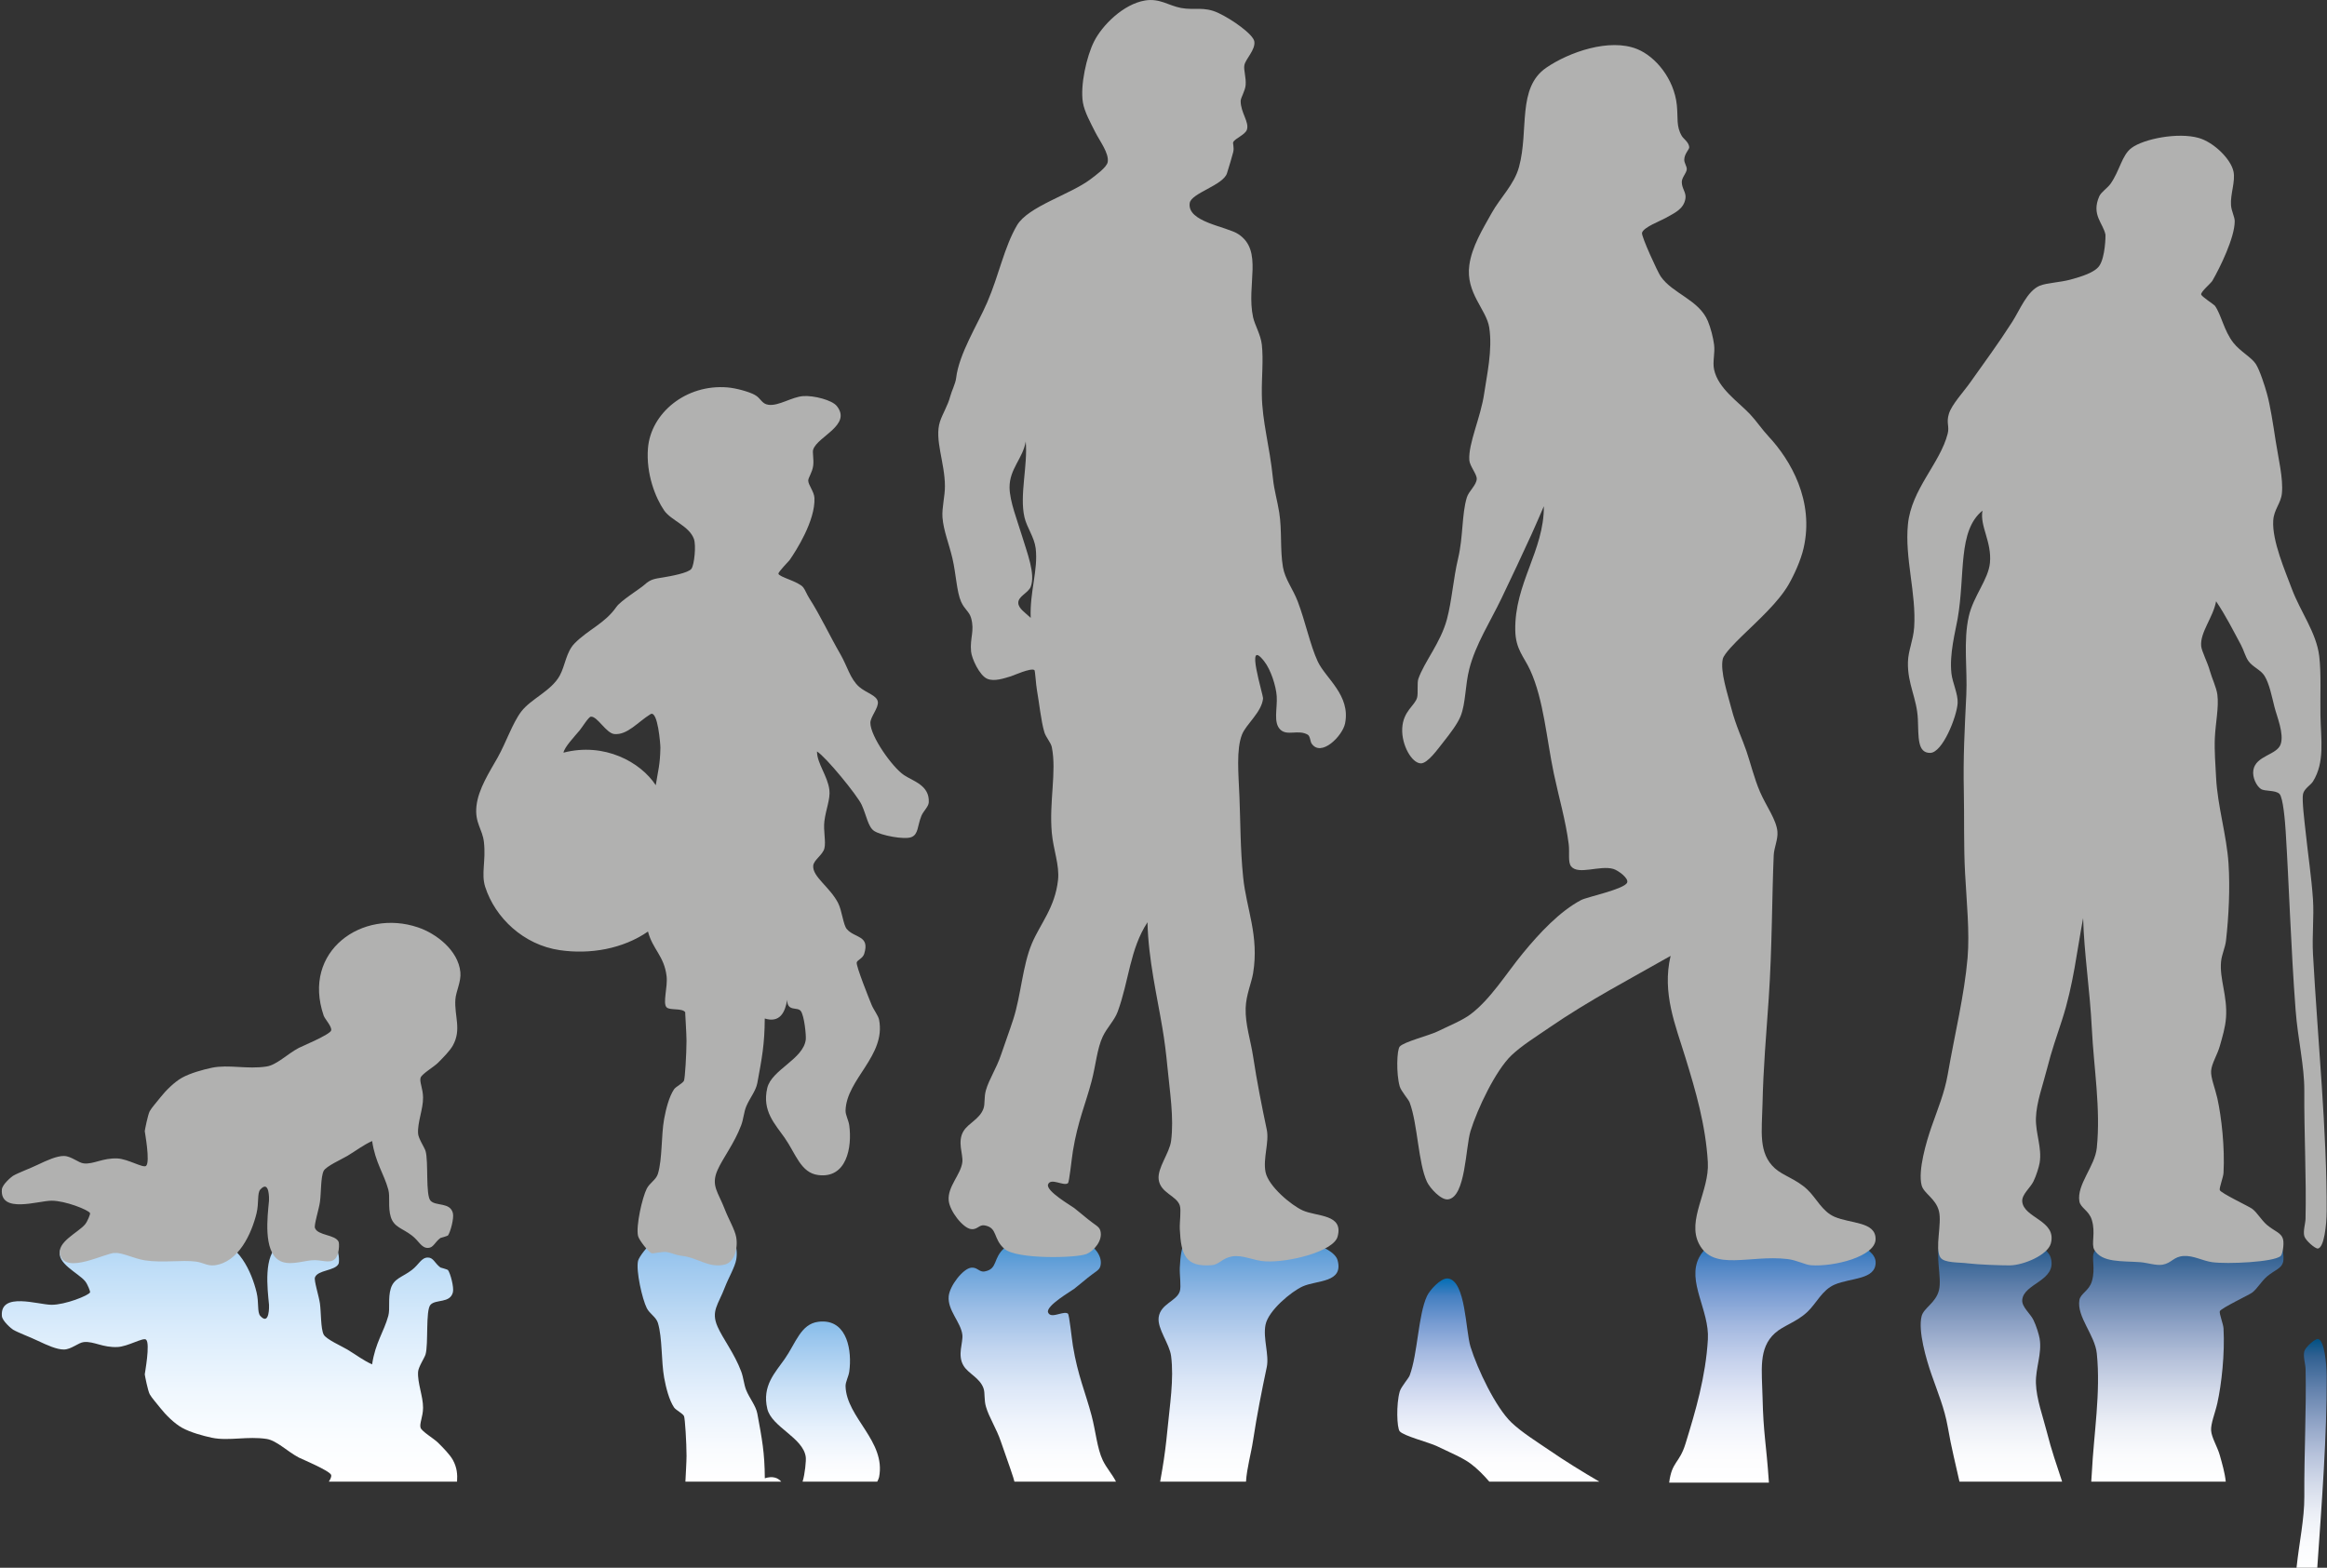 <!-- Generator: Adobe Illustrator 18.1.0, SVG Export Plug-In  -->
<svg version="1.1"
	 xmlns="http://www.w3.org/2000/svg" xmlns:xlink="http://www.w3.org/1999/xlink" xmlns:a="http://ns.adobe.com/AdobeSVGViewerExtensions/3.0/"
	 x="0px" y="0px" width="225.75px" height="152.13px" viewBox="0 0 225.75 152.13" enable-background="new 0 0 225.75 152.13"
	 xml:space="preserve">
<rect x="0" y="0" width="225.75" height="152.13" fill="#333333" stroke="none"/>
<defs>
</defs>
<g>
	<defs>
		<path id="SVGID_10_" d="M18.985,120.707c-0.61,0.081-1.334,0.058-2.107,0.032c-0.92-0.028-1.902-0.058-2.834,0.09
			c-1.033,0.161-2.121,0.741-2.894,0.722c-0.998-0.028-4.697-2.07-5.305-0.242c-0.426,1.274,1.76,2.215,2.411,3.014
			c0.244,0.297,0.518,1.008,0.481,1.083c-0.15,0.311-2.413,1.212-3.736,1.208c-1.297-0.002-5.001-1.288-4.819,1.083
			c0.035,0.492,0.929,1.238,1.083,1.33c0.543,0.315,1.576,0.683,2.411,1.083c0.881,0.416,1.829,0.851,2.53,0.844
			c0.72-0.012,1.394-0.669,1.928-0.722c0.483-0.051,0.95,0.092,1.484,0.237c0.504,0.138,1.074,0.274,1.774,0.244
			c1.017-0.046,2.48-0.95,2.772-0.722c0.439,0.334-0.127,3.317-0.12,3.372c0.005,0.09,0.297,1.594,0.481,1.93
			c0.191,0.354,0.665,0.865,1.042,1.353c0.495,0.633,1.348,1.486,2.093,1.9c0.807,0.449,2.043,0.787,2.892,0.968
			c0.844,0.177,1.723,0.124,2.639,0.074c0.856-0.048,1.744-0.097,2.664,0.041c0.982,0.15,2.006,1.212,3.138,1.81
			c0.242,0.124,3.011,1.284,3.131,1.684c0.051,0.168-0.067,0.407-0.223,0.653H44.34c0.048-0.683,0.002-1.357-0.403-2.098
			c-0.292-0.531-0.95-1.192-1.445-1.686c-0.396-0.396-1.569-1.079-1.691-1.447c-0.127-0.396,0.235-1.067,0.242-1.928
			c0.007-1.136-0.552-2.399-0.483-3.499c0.032-0.476,0.623-1.348,0.722-1.684c0.297-1.008-0.012-4.281,0.483-4.822
			c0.513-0.557,1.898-0.124,2.172-1.208c0.122-0.49-0.246-1.859-0.483-2.169c-0.032-0.041-0.727-0.244-0.725-0.239
			c-0.561-0.414-0.674-0.957-1.203-0.966c-0.656-0.014-0.876,0.679-1.569,1.205c-0.934,0.718-1.741,0.798-2.05,1.808
			c-0.285,0.945-0.046,1.951-0.239,2.652c-0.428,1.56-1.251,2.583-1.569,4.7c-0.858-0.382-1.47-0.874-2.409-1.442
			c-0.49-0.297-2.068-0.998-2.291-1.452c-0.292-0.591-0.239-2.123-0.361-3.011c-0.101-0.722-0.591-2.231-0.485-2.528
			c0.269-0.743,1.965-0.628,2.294-1.33c0.087-0.184,0.069-1.307-0.361-1.686c-0.352-0.306-0.771-0.235-1.279-0.166
			c-0.304,0.044-0.64,0.085-1.012,0.046c-0.98-0.104-2.248-0.552-3.133,0c-1.525,0.948-1.116,4.235-0.964,5.785
			c0.007,0.083,0.067,2.091-0.847,1.083c-0.317-0.357-0.117-1.293-0.361-2.291c-0.485-2.004-1.753-4.789-4.099-5.063
			c-0.067-0.009-0.131-0.011-0.193-0.011C20.032,120.332,19.636,120.617,18.985,120.707"/>
	</defs>
	<clipPath id="SVGID_11_">
		<use xlink:href="#SVGID_10_"  overflow="visible"/>
	</clipPath>
	
		<linearGradient id="SVGID_12_" gradientUnits="userSpaceOnUse" x1="-48.486" y1="180.384" x2="-46.186" y2="180.384" gradientTransform="matrix(0 -10.192 -10.192 0 1860.646 -350.391)">
		<stop  offset="0" style="stop-color:#FFFFFF"/>
		<stop  offset="0.165" style="stop-color:#FBFDFF"/>
		<stop  offset="0.382" style="stop-color:#EFF7FE"/>
		<stop  offset="0.626" style="stop-color:#DBECFB"/>
		<stop  offset="0.89" style="stop-color:#BEDDF7"/>
		<stop  offset="1" style="stop-color:#AFD5F4"/>
	</linearGradient>
	<rect x="0" y="119.481" clip-path="url(#SVGID_11_)" fill="url(#SVGID_12_)" width="44.388" height="24.297"/>
</g>
<g>
	<defs>
		<path id="SVGID_9_" d="M79.378,128.264c-1.702,0.221-2.167,2.057-3.255,3.612c-0.916,1.318-2.211,2.593-1.686,4.824
			c0.419,1.79,3.497,2.795,3.734,4.7c0.041,0.315-0.078,1.64-0.311,2.379h7.242c0.085-0.163,0.154-0.315,0.182-0.446
			c0.679-3.49-3.161-5.76-3.253-8.806c-0.012-0.444,0.292-0.936,0.361-1.44c0.274-2.006-0.193-4.852-2.576-4.852
			C79.677,128.234,79.529,128.243,79.378,128.264"/>
	</defs>
	<clipPath id="SVGID_13_">
		<use xlink:href="#SVGID_9_"  overflow="visible"/>
	</clipPath>
	
		<linearGradient id="SVGID_14_" gradientUnits="userSpaceOnUse" x1="-52.536" y1="178.103" x2="-50.236" y2="178.103" gradientTransform="matrix(0 -6.756 -6.756 0 1283.261 -211.175)">
		<stop  offset="0" style="stop-color:#FFFFFF"/>
		<stop  offset="0.125" style="stop-color:#F9FBFE"/>
		<stop  offset="0.328" style="stop-color:#E7F1FC"/>
		<stop  offset="0.583" style="stop-color:#C9E0F6"/>
		<stop  offset="0.878" style="stop-color:#9CC7EE"/>
		<stop  offset="1" style="stop-color:#85BCE9"/>
	</linearGradient>
	<rect x="73.912" y="128.234" clip-path="url(#SVGID_13_)" fill="url(#SVGID_14_)" width="12.049" height="15.544"/>
</g>
<g>
	<defs>
		<path id="SVGID_8_" d="M66.12,120.426c-0.543,0.058-1.031,0.308-1.449,0.361c-0.248,0.032-0.584-0.011-0.874-0.055
			c-0.274-0.044-0.506-0.085-0.575-0.064c-0.299,0.108-1.235,1.284-1.325,1.686c-0.214,0.971,0.414,3.722,0.847,4.58
			c0.283,0.566,0.904,0.853,1.084,1.447c0.437,1.456,0.313,3.692,0.603,5.307c0.177,0.973,0.483,2.178,0.964,2.892
			c0.17,0.251,0.863,0.589,0.966,0.844c0.097,0.246,0.239,2.54,0.242,3.855c0,0.557-0.085,1.914-0.11,2.498h9.298
			c-0.334-0.386-0.833-0.566-1.594-0.329c-0.014-2.484-0.269-3.809-0.725-6.269c-0.145-0.78-0.761-1.486-1.084-2.289
			c-0.219-0.545-0.26-1.217-0.483-1.806c-0.665-1.767-1.781-3.181-2.289-4.341c-0.672-1.523,0.062-2.126,0.72-3.86
			c0.34-0.888,0.959-1.923,1.088-2.65c0.2-1.118-0.202-2.432-1.088-2.65c-0.246-0.062-0.478-0.087-0.702-0.087
			C68.412,119.497,67.452,120.291,66.12,120.426"/>
	</defs>
	<clipPath id="SVGID_15_">
		<use xlink:href="#SVGID_8_"  overflow="visible"/>
	</clipPath>
	
		<linearGradient id="SVGID_16_" gradientUnits="userSpaceOnUse" x1="-48.212" y1="177.718" x2="-45.912" y2="177.718" gradientTransform="matrix(0 -10.555 -10.555 0 1944.585 -365.112)">
		<stop  offset="0" style="stop-color:#FFFFFF"/>
		<stop  offset="0.125" style="stop-color:#F9FBFE"/>
		<stop  offset="0.328" style="stop-color:#E7F1FC"/>
		<stop  offset="0.583" style="stop-color:#C9E0F6"/>
		<stop  offset="0.878" style="stop-color:#9CC7EE"/>
		<stop  offset="1" style="stop-color:#85BCE9"/>
	</linearGradient>
	<rect x="61.683" y="119.497" clip-path="url(#SVGID_15_)" fill="url(#SVGID_16_)" width="14.106" height="24.281"/>
</g>
<g>
	<defs>
		<path id="SVGID_7_" d="M114.456,123.014c-0.032,0.676,0.152,1.836,0,2.294c-0.315,0.966-1.882,1.208-2.05,2.533
			c-0.14,1.102,1.051,2.553,1.205,3.736c0.294,2.254-0.129,4.796-0.361,7.232c-0.124,1.293-0.276,2.505-0.485,3.738
			c-0.062,0.396-0.138,0.807-0.214,1.231h8.327c0.087-1.341,0.485-2.671,0.688-4.01c0.377-2.48,0.853-4.861,1.327-7.106
			c0.251-1.201-0.38-2.781-0.122-4.102c0.276-1.396,2.528-3.25,3.616-3.734c1.369-0.612,3.977-0.338,3.377-2.535
			c-0.396-1.452-4.727-2.528-6.993-2.406c-1.152,0.058-2.199,0.66-3.253,0.478c-0.922-0.156-1.256-0.78-1.93-0.844
			c-0.2-0.018-0.386-0.025-0.564-0.025C114.923,119.495,114.562,120.753,114.456,123.014"/>
	</defs>
	<clipPath id="SVGID_17_">
		<use xlink:href="#SVGID_7_"  overflow="visible"/>
	</clipPath>
	
		<linearGradient id="SVGID_18_" gradientUnits="userSpaceOnUse" x1="-48.212" y1="174.891" x2="-45.911" y2="174.891" gradientTransform="matrix(0 -10.556 -10.556 0 1967.407 -365.132)">
		<stop  offset="0" style="stop-color:#FFFFFF"/>
		<stop  offset="0.11" style="stop-color:#FBFCFE"/>
		<stop  offset="0.246" style="stop-color:#EFF4FC"/>
		<stop  offset="0.397" style="stop-color:#DCE7F7"/>
		<stop  offset="0.556" style="stop-color:#C0D4EF"/>
		<stop  offset="0.724" style="stop-color:#99BCE5"/>
		<stop  offset="0.896" style="stop-color:#66A1D9"/>
		<stop  offset="1" style="stop-color:#3F91D0"/>
	</linearGradient>
	<rect x="112.266" y="119.495" clip-path="url(#SVGID_17_)" fill="url(#SVGID_18_)" width="18.1" height="24.283"/>
</g>
<g>
	<defs>
		<path id="SVGID_6_" d="M97.459,121.089c-1.157,0.991-0.633,2.045-1.928,2.287c-0.276,0.053-0.453-0.062-0.644-0.177
			c-0.182-0.11-0.377-0.223-0.681-0.184c-0.796,0.104-2.077,1.762-2.169,2.772c-0.127,1.364,1.185,2.519,1.325,3.74
			c0.087,0.759-0.515,1.981,0.122,3.009c0.472,0.773,1.562,1.159,1.928,2.176c0.168,0.467,0.035,1.109,0.242,1.803
			c0.294,1.021,1.021,2.112,1.445,3.375c0.382,1.136,0.821,2.3,1.205,3.494c0.041,0.131,0.074,0.262,0.11,0.393h9.853
			c-0.359-0.715-0.925-1.323-1.284-2.075c-0.552-1.166-0.681-2.813-1.086-4.343c-0.587-2.231-1.334-3.862-1.808-6.749
			c-0.127-0.787-0.35-3.016-0.483-3.133c-0.175-0.145-0.515-0.055-0.865,0.032c-0.449,0.117-0.913,0.232-1.063-0.152
			c-0.246-0.64,2.268-2.082,2.533-2.294c0.357-0.276,0.888-0.725,1.327-1.081c0.695-0.566,1.084-0.697,1.203-1.083
			c0.299-0.985-0.651-2.017-1.323-2.291c-0.437-0.179-1.781-0.306-3.257-0.306C100.256,120.302,98.133,120.514,97.459,121.089"/>
	</defs>
	<clipPath id="SVGID_19_">
		<use xlink:href="#SVGID_6_"  overflow="visible"/>
	</clipPath>
	
		<linearGradient id="SVGID_20_" gradientUnits="userSpaceOnUse" x1="-48.477" y1="176.062" x2="-46.176" y2="176.062" gradientTransform="matrix(0 -10.205 -10.205 0 1896.728 -350.906)">
		<stop  offset="0" style="stop-color:#FFFFFF"/>
		<stop  offset="0.11" style="stop-color:#FBFCFE"/>
		<stop  offset="0.246" style="stop-color:#EFF4FC"/>
		<stop  offset="0.397" style="stop-color:#DCE7F7"/>
		<stop  offset="0.556" style="stop-color:#C0D4EF"/>
		<stop  offset="0.724" style="stop-color:#99BCE5"/>
		<stop  offset="0.896" style="stop-color:#66A1D9"/>
		<stop  offset="1" style="stop-color:#3F91D0"/>
	</linearGradient>
	<rect x="91.91" y="120.302" clip-path="url(#SVGID_19_)" fill="url(#SVGID_20_)" width="16.356" height="23.476"/>
</g>
<g>
	<defs>
		<path id="SVGID_5_" d="M138.443,125.752c-0.865,1.847-0.899,5.604-1.684,7.716c-0.12,0.311-0.828,1.086-0.968,1.567
			c-0.35,1.231-0.278,3.527,0,3.855c0.391,0.458,2.855,1.079,3.619,1.447c1.302,0.628,2.491,1.118,3.253,1.688
			c0.651,0.485,1.251,1.09,1.822,1.753h10.676c-1.638-0.957-3.267-1.96-4.9-3.078c-1.18-0.81-2.602-1.688-3.619-2.652
			c-1.544-1.468-3.303-5.178-3.98-7.352c-0.49-1.592-0.462-6.379-2.169-6.632c-0.025-0.005-0.053-0.007-0.083-0.007
			C139.719,124.056,138.707,125.195,138.443,125.752"/>
	</defs>
	<clipPath id="SVGID_21_">
		<use xlink:href="#SVGID_5_"  overflow="visible"/>
	</clipPath>
	
		<linearGradient id="SVGID_22_" gradientUnits="userSpaceOnUse" x1="-49.991" y1="173.217" x2="-47.691" y2="173.217" gradientTransform="matrix(0 -8.572 -8.572 0 1630.158 -284.76)">
		<stop  offset="0" style="stop-color:#FFFFFF"/>
		<stop  offset="0.113" style="stop-color:#FCFCFE"/>
		<stop  offset="0.236" style="stop-color:#F1F4FB"/>
		<stop  offset="0.366" style="stop-color:#DFE5F5"/>
		<stop  offset="0.5" style="stop-color:#C5D1EC"/>
		<stop  offset="0.636" style="stop-color:#A4B9E0"/>
		<stop  offset="0.775" style="stop-color:#789CD2"/>
		<stop  offset="0.913" style="stop-color:#447FC1"/>
		<stop  offset="1" style="stop-color:#026EB5"/>
	</linearGradient>
	<rect x="135.441" y="124.056" clip-path="url(#SVGID_21_)" fill="url(#SVGID_22_)" width="19.719" height="19.721"/>
</g>
<g>
	<defs>
		<path id="SVGID_4_" d="M175.693,119.957c-0.58,0.044-1.38,0.499-2.291,0.6c-1.192,0.138-2.36,0.06-3.446-0.018
			c-2.264-0.163-4.166-0.327-5.111,1.465c-1.231,2.335,1.008,5.146,0.842,7.959c-0.209,3.621-1.189,6.94-2.169,10.124
			c-0.598,1.946-1.323,1.712-1.587,3.784h9.675c-0.005-0.064-0.007-0.127-0.011-0.189c-0.251-3.653-0.525-4.564-0.603-8.056
			c-0.057-2.645-0.432-4.792,1.208-6.266c0.814-0.734,2.054-1.044,3.133-2.05c0.893-0.837,1.429-2.13,2.652-2.655
			c1.594-0.679,3.993-0.46,3.977-2.165c-0.014-1.58-3.508-2.553-5.762-2.553C176.022,119.939,175.854,119.946,175.693,119.957"/>
	</defs>
	<clipPath id="SVGID_23_">
		<use xlink:href="#SVGID_4_"  overflow="visible"/>
	</clipPath>
	
		<linearGradient id="SVGID_24_" gradientUnits="userSpaceOnUse" x1="-48.329" y1="172.141" x2="-46.029" y2="172.141" gradientTransform="matrix(0 -10.404 -10.404 0 1962.872 -358.938)">
		<stop  offset="0" style="stop-color:#FFFFFF"/>
		<stop  offset="0.113" style="stop-color:#FCFCFE"/>
		<stop  offset="0.236" style="stop-color:#F1F4FB"/>
		<stop  offset="0.366" style="stop-color:#DFE5F5"/>
		<stop  offset="0.5" style="stop-color:#C5D1EC"/>
		<stop  offset="0.636" style="stop-color:#A4B9E0"/>
		<stop  offset="0.775" style="stop-color:#789CD2"/>
		<stop  offset="0.913" style="stop-color:#447FC1"/>
		<stop  offset="1" style="stop-color:#026EB5"/>
	</linearGradient>
	<rect x="161.93" y="119.939" clip-path="url(#SVGID_23_)" fill="url(#SVGID_24_)" width="20.048" height="23.933"/>
</g>
<g>
	<defs>
		<path id="SVGID_3_" d="M191.004,120.127c-0.989,0.131-2.413,0.018-2.772,0.603c-0.541,0.856,0.175,3.244-0.124,4.46
			c-0.304,1.249-1.479,1.714-1.686,2.53c-0.361,1.429,0.449,4.191,0.964,5.668c0.623,1.79,1.258,3.285,1.569,5.059
			c0.357,2.073,0.778,3.667,1.141,5.33h9.956l-0.007-0.028c-0.495-1.509-1.044-3.083-1.447-4.7c-0.41-1.617-1.04-3.287-1.086-4.819
			c-0.044-1.484,0.603-2.876,0.361-4.341c-0.064-0.375-0.324-1.245-0.603-1.806c-0.299-0.617-1.134-1.258-1.086-1.928
			c0.122-1.64,3.391-1.847,2.772-4.097c-0.304-1.116-2.645-2.109-3.989-2.121c-0.021,0-0.041,0-0.064,0
			C194.068,119.939,191.89,120.015,191.004,120.127"/>
	</defs>
	<clipPath id="SVGID_25_">
		<use xlink:href="#SVGID_3_"  overflow="visible"/>
	</clipPath>
	
		<linearGradient id="SVGID_26_" gradientUnits="userSpaceOnUse" x1="-48.355" y1="170.983" x2="-46.055" y2="170.983" gradientTransform="matrix(0 -10.363 -10.363 0 1964.916 -357.316)">
		<stop  offset="0" style="stop-color:#FFFFFF"/>
		<stop  offset="0.109" style="stop-color:#FAFBFD"/>
		<stop  offset="0.233" style="stop-color:#ECEFF6"/>
		<stop  offset="0.364" style="stop-color:#D4DBEA"/>
		<stop  offset="0.5" style="stop-color:#B5C1DA"/>
		<stop  offset="0.64" style="stop-color:#8EA2C5"/>
		<stop  offset="0.784" style="stop-color:#6281AC"/>
		<stop  offset="0.927" style="stop-color:#306091"/>
		<stop  offset="1" style="stop-color:#005184"/>
	</linearGradient>
	<rect x="186.061" y="119.939" clip-path="url(#SVGID_25_)" fill="url(#SVGID_26_)" width="13.991" height="23.839"/>
</g>
<g>
	<defs>
		<path id="SVGID_2_" d="M207.639,120.249c-1.76,0.131-3.731-0.069-4.46,1.203c-0.329,0.571,0.145,1.619-0.242,2.894
			c-0.278,0.922-1.097,1.164-1.208,1.81c-0.269,1.622,1.509,3.393,1.689,5.18c0.391,3.807-0.292,7.762-0.481,11.571
			c-0.016,0.331-0.037,0.607-0.058,0.87h13.05c-0.094-0.886-0.35-1.744-0.577-2.558c-0.232-0.835-0.798-1.702-0.844-2.411
			c-0.044-0.663,0.393-1.702,0.605-2.65c0.412-1.863,0.732-4.803,0.6-7.235c-0.021-0.453-0.442-1.481-0.361-1.686
			c0.124-0.299,2.806-1.562,3.138-1.804c0.492-0.37,0.872-1.079,1.442-1.569c0.764-0.646,1.419-0.748,1.569-1.447
			c0.092-0.439-0.053-1.394-0.244-1.569c-0.646-0.596-5.176-0.798-6.63-0.6c-0.945,0.124-1.787,0.651-2.774,0.6
			c-0.987-0.048-1.162-0.681-2.045-0.844c-0.092-0.018-0.193-0.025-0.297-0.025C208.929,119.98,208.2,120.208,207.639,120.249"/>
	</defs>
	<clipPath id="SVGID_27_">
		<use xlink:href="#SVGID_2_"  overflow="visible"/>
	</clipPath>
	
		<linearGradient id="SVGID_28_" gradientUnits="userSpaceOnUse" x1="-48.369" y1="169.964" x2="-46.069" y2="169.964" gradientTransform="matrix(0 -10.344 -10.344 0 1969.671 -356.565)">
		<stop  offset="0" style="stop-color:#FFFFFF"/>
		<stop  offset="0.109" style="stop-color:#FAFBFD"/>
		<stop  offset="0.233" style="stop-color:#ECEFF6"/>
		<stop  offset="0.364" style="stop-color:#D4DBEA"/>
		<stop  offset="0.5" style="stop-color:#B5C1DA"/>
		<stop  offset="0.64" style="stop-color:#8EA2C5"/>
		<stop  offset="0.784" style="stop-color:#6281AC"/>
		<stop  offset="0.927" style="stop-color:#306091"/>
		<stop  offset="1" style="stop-color:#005184"/>
	</linearGradient>
	<rect x="201.46" y="119.98" clip-path="url(#SVGID_27_)" fill="url(#SVGID_28_)" width="20.133" height="23.798"/>
</g>
<g>
	<defs>
		<path id="SVGID_1_" d="M223.55,131.13c-0.133,0.495,0.108,1.228,0.122,1.688c0.087,3.936-0.147,8.201-0.122,12.415
			c0.011,2.16-0.492,4.414-0.757,6.897h2.013c0.446-6.402,0.943-12.88,0.913-18.587c-0.007-1.311-0.239-3.508-0.844-3.616
			c-0.007-0.002-0.014-0.002-0.023-0.002C224.576,129.924,223.659,130.713,223.55,131.13"/>
	</defs>
	<clipPath id="SVGID_29_">
		<use xlink:href="#SVGID_1_"  overflow="visible"/>
	</clipPath>
	
		<linearGradient id="SVGID_30_" gradientUnits="userSpaceOnUse" x1="-49.797" y1="168.827" x2="-47.496" y2="168.827" gradientTransform="matrix(0 -9.653 -9.653 0 1853.93 -328.547)">
		<stop  offset="0" style="stop-color:#FFFFFF"/>
		<stop  offset="0.109" style="stop-color:#FAFBFD"/>
		<stop  offset="0.233" style="stop-color:#ECEFF6"/>
		<stop  offset="0.364" style="stop-color:#D4DBEA"/>
		<stop  offset="0.5" style="stop-color:#B5C1DA"/>
		<stop  offset="0.64" style="stop-color:#8EA2C5"/>
		<stop  offset="0.784" style="stop-color:#6281AC"/>
		<stop  offset="0.927" style="stop-color:#306091"/>
		<stop  offset="1" style="stop-color:#005184"/>
	</linearGradient>
	<rect x="222.794" y="129.924" clip-path="url(#SVGID_29_)" fill="url(#SVGID_30_)" width="2.956" height="22.206"/>
</g>
<g>
	<path fill-rule="evenodd" clip-rule="evenodd" fill="#B1B1B0" d="M214.991,58.349c-0.297,1.594-1.564,2.997-1.447,4.341
		c0.046,0.515,0.607,1.55,0.844,2.413c0.196,0.704,0.63,1.603,0.725,2.291c0.163,1.212-0.179,2.767-0.244,4.219
		c-0.053,1.261,0.06,2.604,0.122,3.853c0.143,2.777,1.024,5.572,1.205,8.323c0.159,2.404,0.021,5.134-0.242,7.472
		c-0.078,0.695-0.414,1.353-0.481,2.047c-0.163,1.686,0.628,3.322,0.481,5.429c-0.067,0.966-0.357,1.896-0.603,2.772
		c-0.232,0.835-0.798,1.702-0.844,2.413c-0.044,0.66,0.393,1.702,0.605,2.65c0.412,1.859,0.732,4.803,0.6,7.232
		c-0.021,0.455-0.444,1.484-0.361,1.686c0.124,0.301,2.806,1.564,3.138,1.806c0.492,0.368,0.87,1.079,1.442,1.573
		c0.761,0.642,1.419,0.741,1.567,1.442c0.094,0.439-0.051,1.392-0.239,1.567c-0.649,0.598-5.176,0.801-6.63,0.603
		c-0.948-0.127-1.792-0.651-2.774-0.603c-0.989,0.055-1.164,0.683-2.047,0.844c-0.614,0.113-1.507-0.193-2.169-0.242
		c-1.76-0.131-3.729,0.067-4.463-1.205c-0.324-0.57,0.147-1.617-0.239-2.892c-0.278-0.922-1.097-1.164-1.208-1.806
		c-0.271-1.629,1.509-3.398,1.689-5.185c0.391-3.812-0.292-7.764-0.481-11.576c-0.184-3.729-0.755-7.327-0.844-10.724
		c-0.614,3.227-0.934,6.453-2.047,9.885c-0.495,1.509-1.044,3.083-1.447,4.7c-0.409,1.617-1.04,3.29-1.086,4.822
		c-0.044,1.481,0.603,2.875,0.361,4.341c-0.064,0.377-0.324,1.245-0.603,1.806c-0.299,0.614-1.134,1.258-1.086,1.932
		c0.122,1.633,3.393,1.84,2.772,4.092c-0.304,1.113-2.645,2.107-3.989,2.121c-0.784,0.005-3.053-0.074-3.966-0.189
		c-0.985-0.131-2.411-0.018-2.772-0.603c-0.536-0.858,0.177-3.244-0.122-4.463c-0.304-1.247-1.479-1.712-1.686-2.528
		c-0.361-1.429,0.449-4.191,0.964-5.67c0.623-1.787,1.258-3.285,1.569-5.059c0.683-3.941,1.619-7.72,1.928-11.332
		c0.209-2.48-0.09-5.397-0.242-8.199c-0.145-2.666-0.067-5.429-0.122-7.952c-0.069-3.393,0.071-5.815,0.242-9.404
		c0.115-2.383-0.308-5.213,0.242-7.598c0.458-1.974,1.896-3.559,2.05-5.18c0.193-2.04-1.001-3.577-0.725-5.063
		c-2.418,1.967-1.656,6.177-2.409,10.485c-0.223,1.272-0.812,3.425-0.603,5.307c0.101,0.913,0.658,2.013,0.603,2.894
		c-0.087,1.33-1.463,4.794-2.655,4.822c-1.261,0.025-1.132-1.53-1.203-3.257c-0.085-2.05-1.014-3.402-0.964-5.546
		c0.028-1.146,0.513-2.089,0.603-3.372c0.223-3.276-0.929-6.736-0.603-10.007c0.338-3.423,3.126-5.914,3.858-8.799
		c0.182-0.72-0.159-1.04,0.117-1.93c0.281-0.906,1.426-2.126,2.052-3.014c1.5-2.13,2.645-3.642,4.097-5.91
		c0.722-1.123,1.435-2.977,2.652-3.494c0.669-0.281,1.999-0.324,3.014-0.603c1.033-0.285,2.321-0.676,2.772-1.325
		c0.593-0.853,0.614-2.949,0.603-3.014c-0.214-1.134-1.401-1.928-0.603-3.738c0.182-0.414,0.807-0.81,1.086-1.205
		c0.909-1.286,1.102-2.797,2.05-3.492c1.189-0.881,4.502-1.537,6.51-0.966c1.433,0.405,3.11,2.017,3.375,3.255
		c0.202,0.962-0.313,2.183-0.242,3.255c0.039,0.589,0.359,1.141,0.361,1.564c0.005,1.599-1.447,4.543-2.169,5.788
		c-0.15,0.251-1.125,1.056-1.086,1.325c0.03,0.198,1.261,0.994,1.325,1.086c0.628,0.865,0.883,2.45,1.81,3.616
		c0.66,0.833,1.76,1.41,2.169,2.05c0.38,0.593,0.87,2.109,1.083,2.894c0.311,1.116,0.584,2.88,0.844,4.58
		c0.258,1.677,0.743,3.632,0.603,5.061c-0.097,1.003-0.775,1.56-0.842,2.652c-0.127,1.971,1.185,4.955,1.806,6.632
		c0.821,2.201,2.374,4.23,2.655,6.51c0.207,1.684,0.085,4.021,0.12,5.786c0.046,2.36,0.437,4.516-0.725,6.391
		c-0.214,0.345-0.842,0.69-0.964,1.203c-0.131,0.557,0.163,2.871,0.242,3.616c0.248,2.356,0.577,4.472,0.722,6.632
		c0.11,1.659-0.097,3.522,0,5.302c0.462,8.348,1.366,17.338,1.327,24.952c-0.007,1.314-0.237,3.51-0.844,3.619
		c-0.248,0.044-1.212-0.778-1.325-1.205c-0.133-0.495,0.11-1.222,0.12-1.688c0.09-3.936-0.145-8.201-0.12-12.415
		c0.014-2.429-0.628-4.983-0.844-7.835c-0.46-6.068-0.635-12.135-0.964-17.361c-0.058-0.888-0.239-3.253-0.603-3.616
		c-0.389-0.386-1.433-0.221-1.808-0.481c-0.409-0.283-0.837-1.095-0.725-1.81c0.223-1.438,2.291-1.461,2.652-2.53
		c0.347-1.024-0.375-2.703-0.603-3.616c-0.251-0.998-0.492-2.245-0.964-3.014c-0.359-0.58-1.164-0.867-1.567-1.447
		c-0.283-0.396-0.455-1.07-0.722-1.564C216.636,61.158,215.927,59.734,214.991,58.349"/>
	<path fill-rule="evenodd" clip-rule="evenodd" fill="#B1B1B0" d="M79.259,72.919c0,1.164,1.037,2.372,1.203,3.738
		c0.106,0.867-0.34,1.875-0.483,3.011c-0.12,0.952,0.163,1.985,0,2.65c-0.154,0.642-1.04,1.132-1.086,1.691
		c-0.085,1.072,1.613,2.057,2.413,3.616c0.382,0.745,0.497,2.121,0.844,2.528c0.759,0.899,2.266,0.589,1.686,2.413
		c-0.145,0.453-0.686,0.593-0.725,0.84c-0.053,0.382,1.201,3.506,1.447,4.104c0.207,0.497,0.646,1.042,0.725,1.447
		c0.679,3.49-3.163,5.758-3.253,8.801c-0.014,0.444,0.292,0.939,0.359,1.447c0.29,2.116-0.248,5.18-3.014,4.819
		c-1.7-0.219-2.167-2.061-3.255-3.616c-0.916-1.316-2.211-2.593-1.686-4.826c0.419-1.783,3.497-2.788,3.736-4.7
		c0.048-0.382-0.136-2.303-0.481-2.772c-0.329-0.444-1.316,0.099-1.325-1.086c-0.189,1.18-0.692,2.273-2.172,1.81
		c-0.014,2.484-0.267,3.814-0.722,6.266c-0.147,0.787-0.761,1.488-1.086,2.293c-0.219,0.543-0.258,1.217-0.483,1.81
		c-0.665,1.764-1.778,3.177-2.289,4.334c-0.672,1.525,0.062,2.13,0.722,3.86c0.34,0.89,0.957,1.923,1.086,2.65
		c0.2,1.125-0.202,2.432-1.086,2.657c-1.587,0.396-2.639-0.683-4.217-0.844c-0.543-0.06-1.031-0.311-1.449-0.366
		c-0.476-0.058-1.304,0.173-1.447,0.122c-0.301-0.104-1.235-1.284-1.325-1.688c-0.216-0.971,0.412-3.715,0.844-4.578
		c0.283-0.568,0.904-0.851,1.086-1.447c0.437-1.452,0.311-3.694,0.6-5.307c0.177-0.975,0.483-2.178,0.964-2.894
		c0.17-0.251,0.863-0.589,0.966-0.84c0.099-0.251,0.239-2.54,0.244-3.86c0-0.718-0.145-2.804-0.122-2.772
		c-0.283-0.435-1.493-0.161-1.81-0.481c-0.398-0.4,0.122-1.967,0-3.014c-0.23-1.974-1.348-2.593-1.806-4.341
		c-2.431,1.688-5.622,2.238-8.56,1.806c-3.501-0.508-6.269-3.131-7.235-6.147c-0.403-1.268,0.085-2.503-0.12-4.336
		c-0.145-1.288-0.902-1.854-0.725-3.499c0.179-1.659,1.286-3.338,2.052-4.7c0.819-1.461,1.447-3.352,2.289-4.463
		c0.945-1.245,2.91-1.994,3.738-3.494c0.536-0.98,0.619-2.296,1.447-3.135c1.327-1.348,2.924-1.914,4.051-3.533
		c0.437-0.623,2.289-1.751,2.735-2.16c0.582-0.529,0.959-0.566,1.771-0.697c0.787-0.129,2.478-0.435,2.774-0.844
		c0.276-0.386,0.467-2.264,0.239-2.894c-0.46-1.27-2.218-1.787-2.894-2.772c-0.828-1.208-1.764-3.536-1.564-6.025
		c0.271-3.405,3.678-6.241,7.713-5.907c0.819,0.067,2.091,0.414,2.65,0.725c0.607,0.331,0.658,0.874,1.33,0.962
		c1.003,0.133,2.264-0.768,3.372-0.844c1.01-0.069,2.786,0.377,3.255,0.964c1.475,1.854-1.85,2.926-2.291,4.221
		c-0.094,0.281,0.081,0.945,0,1.567c-0.085,0.656-0.481,1.162-0.481,1.445c0,0.423,0.575,1.074,0.603,1.691
		c0.094,2.197-1.778,5.116-2.411,6.025c-0.074,0.104-1.12,1.164-1.084,1.325c0.076,0.329,1.935,0.741,2.409,1.325
		c0.179,0.225,0.35,0.697,0.605,1.088c1.014,1.573,1.976,3.635,3.014,5.427c0.653,1.132,0.936,2.379,1.808,3.138
		c0.692,0.6,1.707,0.817,1.808,1.442c0.092,0.591-0.727,1.468-0.725,2.052c0.007,1.316,2.132,4.304,3.255,5.063
		c0.886,0.598,2.501,0.985,2.411,2.652c-0.023,0.426-0.527,0.84-0.722,1.325c-0.393,0.98-0.276,1.774-0.964,2.047
		c-0.674,0.271-2.951-0.161-3.616-0.6c-0.593-0.391-0.738-1.511-1.208-2.535C83.182,77.193,80.138,73.464,79.259,72.919
		 M64.068,72.556c0.005-0.239-0.242-3.697-0.964-3.253c-1.228,0.759-2.231,2.036-3.497,1.928c-0.805-0.067-1.659-1.753-2.289-1.686
		c-0.221,0.023-0.84,1.031-1.084,1.327c-0.577,0.686-1.463,1.617-1.571,2.165c3.973-1.028,7.481,0.911,8.955,3.158
		C63.842,74.743,64.035,74.267,64.068,72.556"/>
	<path fill-rule="evenodd" clip-rule="evenodd" fill="#B1B1B0" d="M36.101,110.724c-0.858,0.386-1.472,0.881-2.411,1.447
		c-0.49,0.297-2.066,0.998-2.291,1.452c-0.292,0.594-0.237,2.126-0.359,3.009c-0.101,0.725-0.593,2.234-0.485,2.53
		c0.269,0.741,1.962,0.628,2.291,1.33c0.09,0.184,0.071,1.304-0.359,1.686c-0.561,0.492-1.295,0.016-2.291,0.12
		c-0.98,0.104-2.248,0.552-3.135,0c-1.525-0.948-1.113-4.237-0.964-5.786c0.009-0.083,0.069-2.091-0.844-1.083
		c-0.317,0.35-0.12,1.293-0.361,2.291c-0.488,2.004-1.755,4.789-4.099,5.063c-0.676,0.076-1.083-0.269-1.806-0.363
		c-1.337-0.179-3.227,0.147-4.944-0.122c-1.033-0.161-2.119-0.741-2.894-0.722c-0.996,0.028-4.695,2.07-5.302,0.242
		c-0.426-1.274,1.758-2.215,2.411-3.014c0.242-0.297,0.518-1.008,0.478-1.083c-0.147-0.315-2.411-1.212-3.736-1.208
		c-1.295,0.005-4.999,1.288-4.819-1.083c0.035-0.495,0.929-1.235,1.083-1.33c0.545-0.315,1.578-0.683,2.411-1.083
		c0.883-0.419,1.831-0.853,2.533-0.844c0.718,0.014,1.392,0.669,1.928,0.722c0.941,0.099,1.82-0.543,3.257-0.481
		c1.014,0.046,2.48,0.948,2.772,0.725c0.437-0.343-0.127-3.324-0.122-3.375c0.005-0.09,0.299-1.594,0.481-1.932
		c0.193-0.354,0.665-0.863,1.044-1.353c0.495-0.633,1.348-1.486,2.091-1.9c0.81-0.449,2.043-0.787,2.892-0.966
		c1.64-0.34,3.402,0.17,5.305-0.122c0.982-0.143,2.004-1.208,3.135-1.806c0.244-0.129,3.011-1.284,3.133-1.684
		c0.11-0.368-0.603-1.097-0.725-1.452c-2.144-6.264,3.752-10.398,9.16-8.555c1.753,0.593,3.892,2.215,4.102,4.336
		c0.092,0.929-0.426,1.856-0.483,2.65c-0.113,1.62,0.619,2.908-0.242,4.467c-0.292,0.525-0.95,1.185-1.445,1.684
		c-0.396,0.396-1.569,1.079-1.688,1.447c-0.127,0.396,0.235,1.07,0.239,1.928c0.009,1.136-0.552,2.399-0.483,3.499
		c0.032,0.478,0.626,1.348,0.725,1.686c0.297,1.005-0.014,4.281,0.483,4.822c0.513,0.557,1.898,0.12,2.169,1.208
		c0.124,0.49-0.244,1.861-0.481,2.169c-0.032,0.041-0.727,0.244-0.725,0.239c-0.561,0.414-0.674,0.952-1.205,0.966
		c-0.656,0.014-0.874-0.679-1.567-1.205c-0.934-0.718-1.741-0.798-2.05-1.81c-0.288-0.948-0.046-1.948-0.239-2.65
		C37.24,113.868,36.419,112.844,36.101,110.724"/>
	<path fill-rule="evenodd" clip-rule="evenodd" fill="#B1B1B0" d="M111.322,89.495c-1.714,2.611-1.794,5.696-2.892,8.679
		c-0.322,0.867-1.033,1.532-1.447,2.409c-0.552,1.164-0.681,2.813-1.086,4.341c-0.589,2.236-1.334,3.865-1.808,6.752
		c-0.129,0.787-0.35,3.02-0.483,3.133c-0.396,0.336-1.661-0.561-1.928,0.12c-0.246,0.64,2.268,2.086,2.533,2.294
		c0.357,0.278,0.886,0.727,1.327,1.081c0.692,0.566,1.083,0.702,1.203,1.088c0.299,0.98-0.651,2.017-1.325,2.291
		c-0.996,0.405-6.761,0.538-7.957-0.485c-1.159-0.994-0.633-2.045-1.928-2.287c-0.541-0.104-0.706,0.439-1.325,0.359
		c-0.796-0.104-2.077-1.76-2.169-2.772c-0.127-1.362,1.185-2.517,1.325-3.738c0.085-0.759-0.518-1.981,0.12-3.011
		c0.474-0.771,1.564-1.157,1.928-2.174c0.17-0.467,0.037-1.109,0.244-1.806c0.294-1.019,1.019-2.112,1.445-3.375
		c0.382-1.136,0.819-2.3,1.205-3.494c0.755-2.356,0.895-5.199,1.808-7.357c0.817-1.925,2.234-3.462,2.53-6.144
		c0.159-1.447-0.451-2.917-0.603-4.585c-0.271-3.004,0.483-5.935,0-8.316c-0.09-0.449-0.568-0.939-0.722-1.447
		c-0.322-1.06-0.511-2.938-0.722-4.097c-0.092-0.49-0.17-1.877-0.242-1.932c-0.343-0.242-2.04,0.531-2.291,0.607
		c-0.651,0.189-1.599,0.534-2.289,0.237c-0.748-0.317-1.509-1.971-1.567-2.65c-0.122-1.334,0.363-1.99,0-3.257
		c-0.179-0.621-0.64-0.83-0.966-1.569c-0.435-0.982-0.483-2.664-0.844-4.219c-0.334-1.419-0.872-2.708-0.964-3.975
		c-0.064-0.929,0.244-2.054,0.239-3.016c-0.005-2.307-1.042-4.539-0.481-6.269c0.244-0.75,0.768-1.571,0.991-2.436
		c0.14-0.536,0.515-1.249,0.575-1.781c0.281-2.372,2.075-5.178,3.016-7.352c1.162-2.696,1.638-5.335,2.889-7.476
		c1.079-1.836,5.164-2.988,7.113-4.46c0.511-0.384,1.608-1.176,1.691-1.686c0.133-0.865-0.768-2.02-1.208-2.894
		c-0.451-0.902-1.056-1.981-1.203-2.894c-0.271-1.663,0.366-4.481,1.084-5.905c0.791-1.573,2.836-3.628,4.944-3.98
		c1.426-0.235,2.27,0.492,3.494,0.725c1.291,0.244,2.206-0.175,3.616,0.483c1.334,0.621,3.398,2.08,3.497,2.772
		c0.115,0.814-0.84,1.677-0.966,2.289c-0.092,0.462,0.182,1.187,0.122,1.93c-0.048,0.598-0.483,1.217-0.483,1.567
		c0.007,1.141,0.851,2.024,0.605,2.774c-0.166,0.492-1.136,0.828-1.327,1.205c-0.064,0.127,0.11,0.495,0,0.962
		c-0.087,0.375-0.398,1.387-0.603,2.052c-0.361,1.173-3.467,1.93-3.616,2.892c-0.285,1.85,3.552,2.266,4.702,3.014
		c2.471,1.603,0.761,4.932,1.445,8.077c0.161,0.736,0.738,1.688,0.847,2.652c0.166,1.507-0.023,3.135,0,4.822
		c0.03,2.664,0.755,4.964,1.083,8.196c0.11,1.095,0.43,2.16,0.603,3.257c0.281,1.774,0.074,3.616,0.361,5.302
		c0.202,1.194,0.971,2.119,1.447,3.372c0.736,1.946,1.196,4.21,1.928,5.792c0.759,1.636,3.211,3.28,2.652,6.025
		c-0.246,1.208-2.337,3.324-3.255,1.928c-0.115-0.175-0.133-0.706-0.361-0.84c-0.899-0.536-1.985,0.147-2.65-0.485
		c-0.725-0.683-0.283-2.068-0.363-3.253c-0.069-0.994-0.571-2.563-1.205-3.375c-1.935-2.484-0.081,3.257-0.122,3.612
		c-0.147,1.343-1.649,2.471-2.047,3.501c-0.559,1.447-0.336,3.743-0.242,6.025c0.099,2.362,0.076,5.04,0.363,7.835
		c0.306,3.025,1.56,5.638,0.962,9.282c-0.152,0.932-0.679,2.089-0.722,3.375c-0.051,1.583,0.485,3.135,0.722,4.704
		c0.377,2.48,0.853,4.865,1.327,7.108c0.251,1.199-0.38,2.781-0.122,4.102c0.276,1.396,2.528,3.248,3.616,3.734
		c1.369,0.612,3.977,0.338,3.377,2.535c-0.398,1.449-4.73,2.528-6.993,2.406c-1.153-0.058-2.201-0.66-3.253-0.478
		c-0.925,0.156-1.256,0.784-1.93,0.844c-2.604,0.228-3.02-1.042-3.133-3.497c-0.032-0.674,0.15-1.833,0-2.291
		c-0.315-0.966-1.884-1.203-2.05-2.53c-0.14-1.104,1.051-2.556,1.205-3.738c0.294-2.254-0.129-4.794-0.361-7.232
		c-0.124-1.295-0.276-2.503-0.485-3.738C112.269,96.759,111.397,93.049,111.322,89.495 M97.94,47.301
		c0.009,1.339,0.764,3.23,1.208,4.7c0.49,1.631,1.327,3.697,0.844,4.941c-0.225,0.584-1.231,0.922-1.205,1.569
		c0.016,0.538,0.695,0.957,1.205,1.447c-0.104-2.53,0.734-4.647,0.483-6.749c-0.136-1.095-0.856-2.013-1.088-3.014
		c-0.495-2.135,0.334-5.029,0.122-7.354C99.238,44.483,97.931,45.49,97.94,47.301"/>
	<path fill-rule="evenodd" clip-rule="evenodd" fill="#B1B1B0" d="M162.07,92.756c-3.957,2.259-7.888,4.295-11.813,6.991
		c-1.176,0.81-2.599,1.689-3.616,2.65c-1.544,1.47-3.306,5.18-3.98,7.357c-0.49,1.59-0.465,6.379-2.169,6.63
		c-0.69,0.104-1.774-1.104-2.05-1.688c-0.865-1.847-0.899-5.601-1.686-7.713c-0.117-0.315-0.826-1.083-0.966-1.564
		c-0.35-1.235-0.278-3.531,0-3.86c0.391-0.458,2.853-1.079,3.616-1.447c1.304-0.628,2.494-1.113,3.255-1.688
		c1.946-1.461,3.455-3.945,5.065-5.907c1.649-2.011,3.619-4.104,5.666-5.18c0.571-0.301,4.161-1.04,4.46-1.686
		c0.191-0.421-0.87-1.189-1.327-1.33c-1.309-0.386-3.393,0.612-4.097-0.242c-0.34-0.405-0.138-1.323-0.242-2.167
		c-0.288-2.273-0.955-4.525-1.449-6.874c-0.697-3.319-0.978-7.145-2.289-10.007c-0.598-1.307-1.412-2.013-1.447-3.858
		c-0.083-4.566,2.8-7.729,2.774-12.052c-0.391,0.918-0.789,1.82-1.189,2.714c-0.936,2.061-1.902,4.088-2.91,6.204
		c-1.065,2.229-2.524,4.479-3.133,6.871c-0.412,1.603-0.338,3.319-0.844,4.582c-0.288,0.718-0.971,1.631-1.688,2.533
		c-0.518,0.649-1.5,2.054-2.169,2.05c-0.874-0.014-1.879-1.767-1.808-3.375c0.074-1.702,1.238-2.224,1.447-3.014
		c0.11-0.428-0.018-1.412,0.117-1.813c0.589-1.679,2.158-3.49,2.774-5.785c0.485-1.815,0.61-3.904,1.086-5.91
		c0.497-2.089,0.347-4.276,0.844-5.903c0.189-0.628,0.941-1.198,0.962-1.81c0.018-0.444-0.683-1.251-0.72-1.808
		c-0.113-1.626,1.106-4.131,1.447-6.508c0.237-1.677,0.83-4.205,0.481-6.391c-0.278-1.739-2.296-3.34-1.928-6.027
		c0.246-1.801,1.293-3.49,2.169-5.061c0.821-1.477,2.185-2.756,2.65-4.463c0.98-3.598-0.209-7.683,2.652-9.641
		c2.197-1.507,6.121-2.885,8.801-1.808c1.815,0.729,3.591,2.912,3.858,5.422c0.136,1.288-0.083,2.05,0.483,3.014
		c0.159,0.276,0.681,0.596,0.722,1.084c0.018,0.23-0.462,0.603-0.483,1.208c-0.014,0.336,0.281,0.679,0.242,0.966
		c-0.055,0.386-0.478,0.771-0.481,1.203c-0.007,0.621,0.432,1.008,0.359,1.567c-0.143,1.1-1.136,1.47-1.928,1.93
		c-0.481,0.278-2.16,0.897-2.291,1.445c-0.076,0.329,1.507,3.78,1.808,4.219c1.155,1.686,3.717,2.268,4.58,4.341
		c0.283,0.679,0.515,1.594,0.605,2.291c0.106,0.817-0.163,1.652,0,2.411c0.396,1.852,2.376,3.147,3.494,4.341
		c0.594,0.63,1.15,1.463,1.808,2.169c2.103,2.257,4.449,6.227,3.375,10.849c-0.258,1.116-0.879,2.512-1.445,3.497
		c-0.994,1.721-2.935,3.46-4.582,5.059c-0.538,0.531-1.693,1.659-1.808,2.176c-0.269,1.212,0.479,3.4,0.842,4.819
		c0.423,1.636,1.061,2.956,1.449,4.099c0.412,1.208,0.759,2.668,1.325,3.98c0.593,1.371,1.594,2.701,1.688,3.86
		c0.062,0.759-0.329,1.55-0.361,2.287c-0.168,3.814-0.156,9.098-0.483,13.864c-0.251,3.653-0.527,6.754-0.603,10.244
		c-0.057,2.648-0.435,4.794,1.205,6.273c0.817,0.727,2.057,1.037,3.135,2.045c0.89,0.835,1.431,2.128,2.652,2.655
		c1.594,0.683,3.991,0.458,3.977,2.165c-0.014,1.705-4.081,2.701-6.269,2.535c-0.58-0.046-1.383-0.499-2.291-0.603
		c-3.674-0.421-7.157,1.21-8.557-1.447c-1.231-2.33,1.01-5.144,0.842-7.957c-0.212-3.621-1.189-6.94-2.169-10.126
		C162.558,99.517,161.219,96.386,162.07,92.756"/>
</g>
</svg>